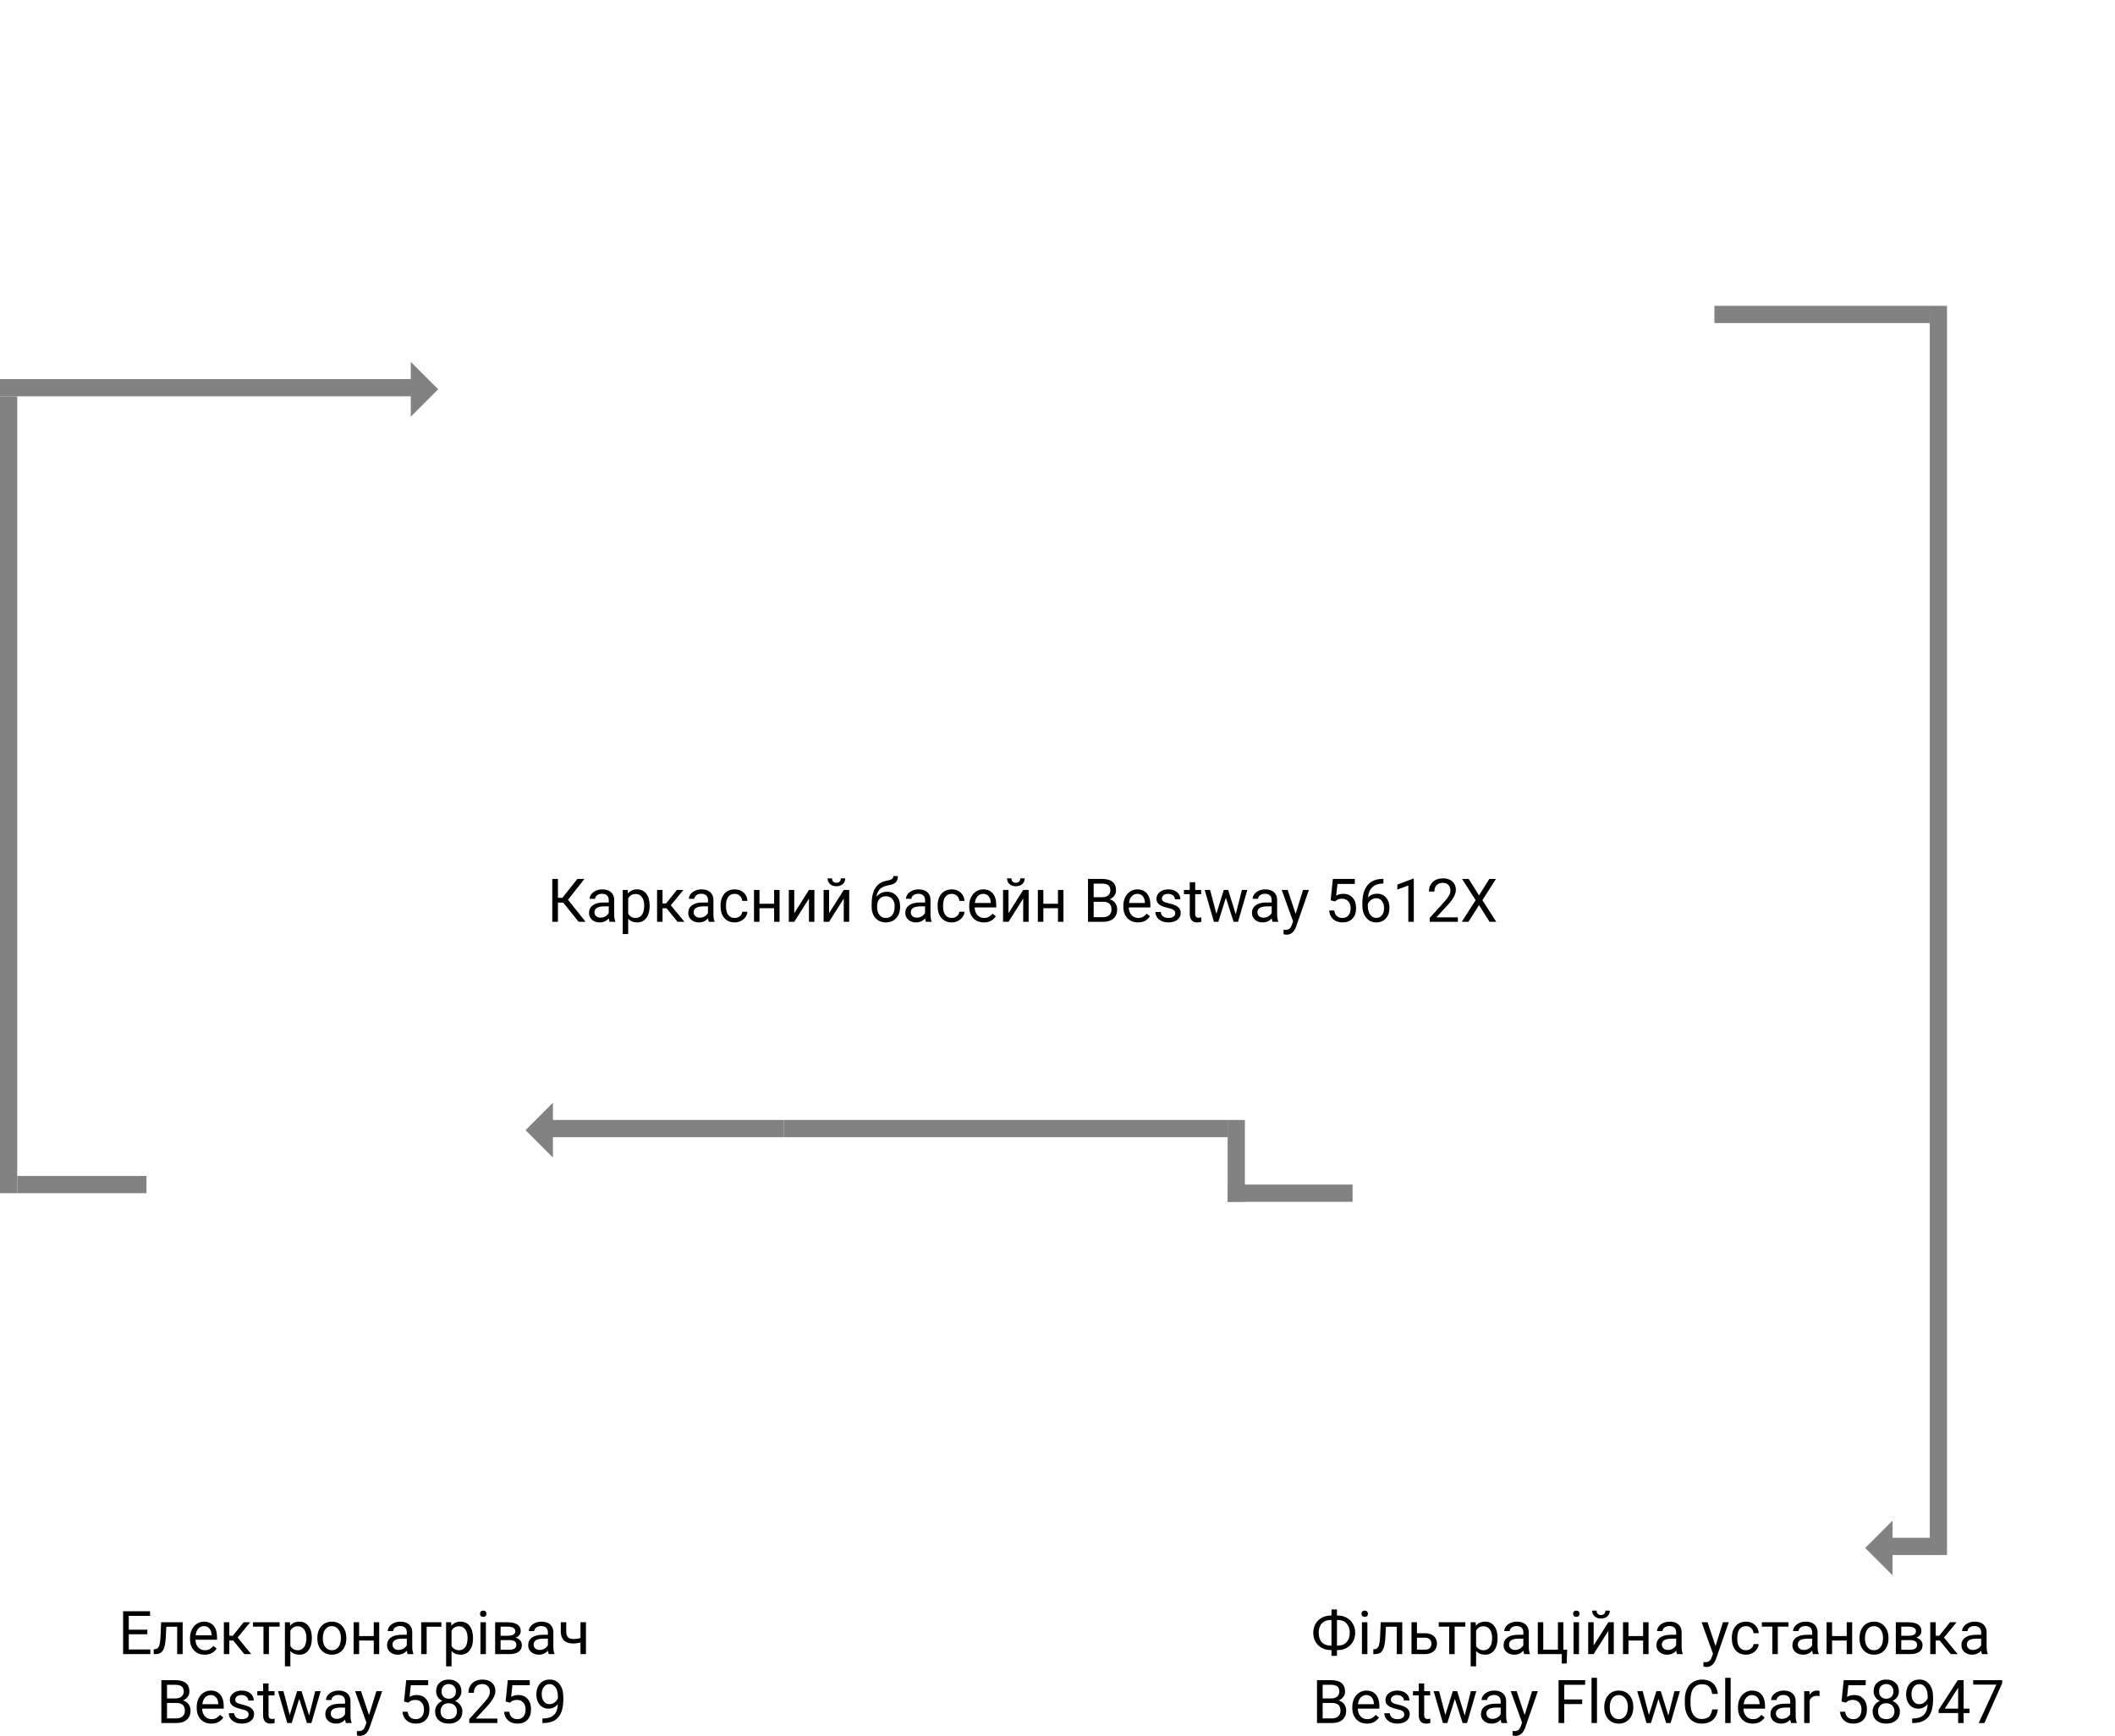 <svg width="491" height="403" viewBox="0 0 491 403" fill="none" xmlns="http://www.w3.org/2000/svg">
<path d="M448 71H398V75H448V71Z" fill="#828282"/>
<path d="M449.728 357H435.728V361H449.728V357Z" fill="#828282"/>
<path d="M314 275H285V279H314V275Z" fill="#828282"/>
<path d="M289 279V260H285V279H289Z" fill="#828282"/>
<path d="M4 277L4 92H7.62939e-06L7.62939e-06 277H4Z" fill="#828282"/>
<path d="M126 264H182V260H126V264Z" fill="#828282"/>
<path d="M4 277H34V273H4V277Z" fill="#828282"/>
<path d="M0 92L96 92V88L0 88V92Z" fill="#828282"/>
<path d="M285 260H182V264H285V260Z" fill="#828282"/>
<path d="M452 361V71H448V361H452Z" fill="#828282"/>
<path d="M433 359.364L439.364 353V359.364V365.728L433 359.364Z" fill="#828282"/>
<path d="M122 262.364L128.364 256V262.364V268.728L122 262.364Z" fill="#828282"/>
<path d="M101.728 90.364L95.364 84V90.364V96.728L101.728 90.364Z" fill="#828282"/>
<path d="M130.739 209.529H129.529V214H128.217V204.047H129.529V208.436H130.555L134.034 204.047H135.668L131.867 208.873L135.948 214H134.342L130.739 209.529ZM141.52 214C141.447 213.854 141.387 213.594 141.342 213.221C140.754 213.831 140.052 214.137 139.236 214.137C138.507 214.137 137.908 213.932 137.438 213.521C136.974 213.107 136.741 212.583 136.741 211.949C136.741 211.179 137.033 210.582 137.616 210.158C138.204 209.73 139.029 209.516 140.091 209.516H141.321V208.935C141.321 208.493 141.189 208.142 140.925 207.882C140.66 207.618 140.271 207.485 139.756 207.485C139.305 207.485 138.926 207.599 138.621 207.827C138.316 208.055 138.163 208.331 138.163 208.654H136.892C136.892 208.285 137.021 207.93 137.281 207.588C137.546 207.242 137.901 206.968 138.348 206.768C138.799 206.567 139.293 206.467 139.831 206.467C140.683 206.467 141.351 206.681 141.834 207.109C142.317 207.533 142.568 208.119 142.586 208.866V212.271C142.586 212.95 142.673 213.49 142.846 213.891V214H141.52ZM139.421 213.036C139.817 213.036 140.193 212.934 140.549 212.729C140.904 212.523 141.162 212.257 141.321 211.929V210.411H140.33C138.781 210.411 138.006 210.865 138.006 211.771C138.006 212.168 138.138 212.478 138.402 212.701C138.667 212.924 139.006 213.036 139.421 213.036ZM150.816 210.384C150.816 211.509 150.559 212.416 150.044 213.104C149.529 213.793 148.832 214.137 147.952 214.137C147.054 214.137 146.348 213.852 145.833 213.282V216.844H144.568V206.604H145.724L145.785 207.424C146.3 206.786 147.016 206.467 147.932 206.467C148.82 206.467 149.522 206.802 150.037 207.472C150.557 208.142 150.816 209.074 150.816 210.268V210.384ZM149.552 210.24C149.552 209.406 149.374 208.748 149.019 208.265C148.663 207.782 148.175 207.54 147.556 207.54C146.79 207.54 146.216 207.88 145.833 208.559V212.093C146.211 212.767 146.79 213.104 147.569 213.104C148.175 213.104 148.656 212.865 149.012 212.387C149.372 211.904 149.552 211.188 149.552 210.24ZM154.733 210.849H153.811V214H152.539V206.604H153.811V209.734H154.638L157.126 206.604H158.657L155.731 210.158L158.903 214H157.297L154.733 210.849ZM164.557 214C164.484 213.854 164.424 213.594 164.379 213.221C163.791 213.831 163.089 214.137 162.273 214.137C161.544 214.137 160.945 213.932 160.476 213.521C160.011 213.107 159.778 212.583 159.778 211.949C159.778 211.179 160.07 210.582 160.653 210.158C161.241 209.73 162.066 209.516 163.128 209.516H164.358V208.935C164.358 208.493 164.226 208.142 163.962 207.882C163.698 207.618 163.308 207.485 162.793 207.485C162.342 207.485 161.964 207.599 161.658 207.827C161.353 208.055 161.2 208.331 161.2 208.654H159.929C159.929 208.285 160.059 207.93 160.318 207.588C160.583 207.242 160.938 206.968 161.385 206.768C161.836 206.567 162.33 206.467 162.868 206.467C163.72 206.467 164.388 206.681 164.871 207.109C165.354 207.533 165.605 208.119 165.623 208.866V212.271C165.623 212.95 165.71 213.49 165.883 213.891V214H164.557ZM162.458 213.036C162.854 213.036 163.23 212.934 163.586 212.729C163.941 212.523 164.199 212.257 164.358 211.929V210.411H163.367C161.818 210.411 161.043 210.865 161.043 211.771C161.043 212.168 161.175 212.478 161.439 212.701C161.704 212.924 162.043 213.036 162.458 213.036ZM170.572 213.104C171.023 213.104 171.418 212.968 171.755 212.694C172.092 212.421 172.279 212.079 172.315 211.669H173.512C173.489 212.093 173.343 212.496 173.074 212.879C172.805 213.262 172.445 213.567 171.994 213.795C171.548 214.023 171.074 214.137 170.572 214.137C169.565 214.137 168.763 213.802 168.166 213.132C167.574 212.457 167.277 211.537 167.277 210.37V210.158C167.277 209.438 167.41 208.798 167.674 208.237C167.938 207.677 168.316 207.242 168.809 206.932C169.305 206.622 169.891 206.467 170.565 206.467C171.395 206.467 172.083 206.715 172.63 207.212C173.181 207.709 173.475 208.354 173.512 209.146H172.315C172.279 208.668 172.097 208.276 171.769 207.971C171.445 207.661 171.044 207.506 170.565 207.506C169.923 207.506 169.424 207.738 169.068 208.203C168.717 208.663 168.542 209.331 168.542 210.206V210.445C168.542 211.298 168.717 211.954 169.068 212.414C169.419 212.874 169.921 213.104 170.572 213.104ZM180.977 214H179.712V210.842H176.314V214H175.043V206.604H176.314V209.81H179.712V206.604H180.977V214ZM187.799 206.604H189.063V214H187.799V208.606L184.388 214H183.123V206.604H184.388V212.004L187.799 206.604ZM195.879 206.604H197.144V214H195.879V208.606L192.468 214H191.203V206.604H192.468V212.004L195.879 206.604ZM196.221 203.91C196.221 204.462 196.032 204.906 195.653 205.243C195.28 205.576 194.787 205.742 194.177 205.742C193.566 205.742 193.072 205.574 192.693 205.236C192.315 204.899 192.126 204.457 192.126 203.91H193.158C193.158 204.229 193.245 204.48 193.418 204.662C193.591 204.84 193.844 204.929 194.177 204.929C194.496 204.929 194.744 204.84 194.922 204.662C195.104 204.484 195.195 204.234 195.195 203.91H196.221ZM205.894 207.027C206.823 207.027 207.566 207.34 208.122 207.964C208.683 208.584 208.963 209.402 208.963 210.418V210.534C208.963 211.231 208.828 211.856 208.56 212.407C208.291 212.954 207.903 213.38 207.397 213.686C206.896 213.986 206.317 214.137 205.661 214.137C204.668 214.137 203.868 213.806 203.262 213.146C202.656 212.48 202.353 211.589 202.353 210.473V209.857C202.353 208.303 202.64 207.068 203.214 206.152C203.793 205.236 204.645 204.678 205.771 204.478C206.409 204.364 206.839 204.225 207.062 204.061C207.286 203.896 207.397 203.671 207.397 203.384H208.437C208.437 203.953 208.307 204.398 208.047 204.717C207.792 205.036 207.382 205.261 206.816 205.394L205.873 205.605C205.121 205.783 204.556 206.084 204.178 206.508C203.804 206.927 203.56 207.488 203.446 208.189C204.116 207.415 204.932 207.027 205.894 207.027ZM205.647 208.066C205.028 208.066 204.535 208.276 204.171 208.695C203.806 209.11 203.624 209.687 203.624 210.425V210.534C203.624 211.327 203.806 211.956 204.171 212.421C204.54 212.881 205.037 213.111 205.661 213.111C206.29 213.111 206.787 212.879 207.151 212.414C207.516 211.949 207.698 211.27 207.698 210.377C207.698 209.68 207.514 209.121 207.145 208.702C206.78 208.278 206.281 208.066 205.647 208.066ZM214.951 214C214.878 213.854 214.819 213.594 214.773 213.221C214.186 213.831 213.484 214.137 212.668 214.137C211.939 214.137 211.34 213.932 210.87 213.521C210.405 213.107 210.173 212.583 210.173 211.949C210.173 211.179 210.465 210.582 211.048 210.158C211.636 209.73 212.461 209.516 213.522 209.516H214.753V208.935C214.753 208.493 214.621 208.142 214.356 207.882C214.092 207.618 213.702 207.485 213.188 207.485C212.736 207.485 212.358 207.599 212.053 207.827C211.747 208.055 211.595 208.331 211.595 208.654H210.323C210.323 208.285 210.453 207.93 210.713 207.588C210.977 207.242 211.333 206.968 211.779 206.768C212.23 206.567 212.725 206.467 213.263 206.467C214.115 206.467 214.783 206.681 215.266 207.109C215.749 207.533 215.999 208.119 216.018 208.866V212.271C216.018 212.95 216.104 213.49 216.277 213.891V214H214.951ZM212.853 213.036C213.249 213.036 213.625 212.934 213.98 212.729C214.336 212.523 214.593 212.257 214.753 211.929V210.411H213.762C212.212 210.411 211.438 210.865 211.438 211.771C211.438 212.168 211.57 212.478 211.834 212.701C212.098 212.924 212.438 213.036 212.853 213.036ZM220.967 213.104C221.418 213.104 221.812 212.968 222.149 212.694C222.487 212.421 222.674 212.079 222.71 211.669H223.906C223.883 212.093 223.738 212.496 223.469 212.879C223.2 213.262 222.84 213.567 222.389 213.795C221.942 214.023 221.468 214.137 220.967 214.137C219.96 214.137 219.158 213.802 218.561 213.132C217.968 212.457 217.672 211.537 217.672 210.37V210.158C217.672 209.438 217.804 208.798 218.068 208.237C218.333 207.677 218.711 207.242 219.203 206.932C219.7 206.622 220.285 206.467 220.96 206.467C221.789 206.467 222.478 206.715 223.024 207.212C223.576 207.709 223.87 208.354 223.906 209.146H222.71C222.674 208.668 222.491 208.276 222.163 207.971C221.84 207.661 221.438 207.506 220.96 207.506C220.317 207.506 219.818 207.738 219.463 208.203C219.112 208.663 218.937 209.331 218.937 210.206V210.445C218.937 211.298 219.112 211.954 219.463 212.414C219.814 212.874 220.315 213.104 220.967 213.104ZM228.397 214.137C227.395 214.137 226.579 213.809 225.95 213.152C225.321 212.492 225.007 211.61 225.007 210.507V210.274C225.007 209.541 225.146 208.887 225.424 208.312C225.706 207.734 226.098 207.283 226.6 206.959C227.105 206.631 227.652 206.467 228.24 206.467C229.202 206.467 229.949 206.784 230.482 207.417C231.016 208.05 231.282 208.957 231.282 210.138V210.664H226.271C226.29 211.393 226.502 211.983 226.907 212.435C227.317 212.881 227.837 213.104 228.466 213.104C228.912 213.104 229.291 213.013 229.601 212.831C229.91 212.649 230.182 212.407 230.414 212.106L231.187 212.708C230.567 213.66 229.637 214.137 228.397 214.137ZM228.24 207.506C227.73 207.506 227.301 207.693 226.955 208.066C226.609 208.436 226.395 208.955 226.312 209.625H230.018V209.529C229.981 208.887 229.808 208.39 229.498 208.039C229.188 207.684 228.769 207.506 228.24 207.506ZM237.537 206.604H238.802V214H237.537V208.606L234.126 214H232.861V206.604H234.126V212.004L237.537 206.604ZM237.879 203.91C237.879 204.462 237.69 204.906 237.312 205.243C236.938 205.576 236.446 205.742 235.835 205.742C235.224 205.742 234.73 205.574 234.352 205.236C233.973 204.899 233.784 204.457 233.784 203.91H234.816C234.816 204.229 234.903 204.48 235.076 204.662C235.249 204.84 235.502 204.929 235.835 204.929C236.154 204.929 236.402 204.84 236.58 204.662C236.762 204.484 236.854 204.234 236.854 203.91H237.879ZM246.875 214H245.61V210.842H242.213V214H240.941V206.604H242.213V209.81H245.61V206.604H246.875V214ZM252.583 214V204.047H255.837C256.917 204.047 257.728 204.27 258.271 204.717C258.817 205.163 259.091 205.824 259.091 206.699C259.091 207.164 258.959 207.576 258.694 207.937C258.43 208.292 258.07 208.568 257.614 208.764C258.152 208.914 258.576 209.201 258.886 209.625C259.2 210.044 259.357 210.546 259.357 211.129C259.357 212.022 259.068 212.724 258.489 213.234C257.91 213.745 257.092 214 256.035 214H252.583ZM253.896 209.345V212.927H256.062C256.673 212.927 257.154 212.77 257.505 212.455C257.86 212.136 258.038 211.699 258.038 211.143C258.038 209.944 257.386 209.345 256.083 209.345H253.896ZM253.896 208.292H255.878C256.452 208.292 256.91 208.148 257.252 207.861C257.598 207.574 257.771 207.185 257.771 206.692C257.771 206.146 257.612 205.749 257.293 205.503C256.974 205.252 256.489 205.127 255.837 205.127H253.896V208.292ZM264.177 214.137C263.174 214.137 262.358 213.809 261.729 213.152C261.101 212.492 260.786 211.61 260.786 210.507V210.274C260.786 209.541 260.925 208.887 261.203 208.312C261.486 207.734 261.878 207.283 262.379 206.959C262.885 206.631 263.432 206.467 264.02 206.467C264.981 206.467 265.729 206.784 266.262 207.417C266.795 208.05 267.062 208.957 267.062 210.138V210.664H262.051C262.069 211.393 262.281 211.983 262.687 212.435C263.097 212.881 263.616 213.104 264.245 213.104C264.692 213.104 265.07 213.013 265.38 212.831C265.69 212.649 265.961 212.407 266.193 212.106L266.966 212.708C266.346 213.66 265.416 214.137 264.177 214.137ZM264.02 207.506C263.509 207.506 263.081 207.693 262.734 208.066C262.388 208.436 262.174 208.955 262.092 209.625H265.797V209.529C265.76 208.887 265.587 208.39 265.277 208.039C264.967 207.684 264.548 207.506 264.02 207.506ZM272.838 212.038C272.838 211.696 272.708 211.432 272.448 211.245C272.193 211.054 271.744 210.89 271.102 210.753C270.464 210.616 269.955 210.452 269.577 210.261C269.203 210.069 268.925 209.841 268.743 209.577C268.565 209.313 268.477 208.998 268.477 208.634C268.477 208.028 268.732 207.515 269.242 207.096C269.757 206.676 270.413 206.467 271.211 206.467C272.049 206.467 272.729 206.683 273.248 207.116C273.772 207.549 274.034 208.103 274.034 208.777H272.763C272.763 208.431 272.615 208.132 272.318 207.882C272.027 207.631 271.658 207.506 271.211 207.506C270.751 207.506 270.391 207.606 270.131 207.807C269.871 208.007 269.741 208.269 269.741 208.593C269.741 208.898 269.862 209.128 270.104 209.283C270.345 209.438 270.78 209.586 271.409 209.728C272.043 209.869 272.555 210.037 272.947 210.233C273.339 210.429 273.629 210.666 273.815 210.944C274.007 211.218 274.103 211.553 274.103 211.949C274.103 212.61 273.838 213.141 273.31 213.542C272.781 213.938 272.095 214.137 271.252 214.137C270.66 214.137 270.135 214.032 269.68 213.822C269.224 213.613 268.866 213.321 268.606 212.947C268.351 212.569 268.224 212.161 268.224 211.724H269.488C269.511 212.147 269.68 212.485 269.994 212.735C270.313 212.981 270.732 213.104 271.252 213.104C271.73 213.104 272.113 213.009 272.4 212.817C272.692 212.621 272.838 212.362 272.838 212.038ZM277.466 204.812V206.604H278.847V207.581H277.466V212.168C277.466 212.464 277.527 212.688 277.65 212.838C277.773 212.984 277.983 213.057 278.279 213.057C278.425 213.057 278.626 213.029 278.881 212.975V214C278.548 214.091 278.225 214.137 277.91 214.137C277.345 214.137 276.919 213.966 276.632 213.624C276.345 213.282 276.201 212.797 276.201 212.168V207.581H274.854V206.604H276.201V204.812H277.466ZM286.879 212.257L288.301 206.604H289.565L287.412 214H286.387L284.589 208.395L282.839 214H281.813L279.667 206.604H280.925L282.381 212.141L284.104 206.604H285.122L286.879 212.257ZM295.424 214C295.351 213.854 295.292 213.594 295.246 213.221C294.658 213.831 293.956 214.137 293.141 214.137C292.411 214.137 291.812 213.932 291.343 213.521C290.878 213.107 290.646 212.583 290.646 211.949C290.646 211.179 290.937 210.582 291.521 210.158C292.108 209.73 292.933 209.516 293.995 209.516H295.226V208.935C295.226 208.493 295.093 208.142 294.829 207.882C294.565 207.618 294.175 207.485 293.66 207.485C293.209 207.485 292.831 207.599 292.525 207.827C292.22 208.055 292.067 208.331 292.067 208.654H290.796C290.796 208.285 290.926 207.93 291.186 207.588C291.45 207.242 291.805 206.968 292.252 206.768C292.703 206.567 293.198 206.467 293.735 206.467C294.588 206.467 295.255 206.681 295.738 207.109C296.221 207.533 296.472 208.119 296.49 208.866V212.271C296.49 212.95 296.577 213.49 296.75 213.891V214H295.424ZM293.325 213.036C293.722 213.036 294.098 212.934 294.453 212.729C294.809 212.523 295.066 212.257 295.226 211.929V210.411H294.234C292.685 210.411 291.91 210.865 291.91 211.771C291.91 212.168 292.042 212.478 292.307 212.701C292.571 212.924 292.91 213.036 293.325 213.036ZM300.783 212.147L302.506 206.604H303.859L300.886 215.142C300.425 216.372 299.694 216.987 298.691 216.987L298.452 216.967L297.98 216.878V215.853L298.322 215.88C298.751 215.88 299.083 215.793 299.32 215.62C299.562 215.447 299.76 215.13 299.915 214.67L300.195 213.918L297.557 206.604H298.938L300.783 212.147ZM308.918 209.01L309.424 204.047H314.523V205.216H310.497L310.196 207.93C310.684 207.643 311.238 207.499 311.857 207.499C312.764 207.499 313.484 207.8 314.018 208.401C314.551 208.998 314.817 209.807 314.817 210.828C314.817 211.854 314.539 212.662 313.983 213.255C313.432 213.843 312.66 214.137 311.666 214.137C310.786 214.137 310.069 213.893 309.513 213.405C308.957 212.918 308.64 212.243 308.562 211.382H309.759C309.836 211.951 310.039 212.382 310.367 212.674C310.695 212.961 311.128 213.104 311.666 213.104C312.254 213.104 312.714 212.904 313.047 212.503C313.384 212.102 313.553 211.548 313.553 210.842C313.553 210.176 313.37 209.643 313.006 209.242C312.646 208.837 312.165 208.634 311.563 208.634C311.012 208.634 310.579 208.755 310.265 208.996L309.93 209.27L308.918 209.01ZM321.161 204.04V205.113H320.929C319.944 205.132 319.16 205.423 318.577 205.988C317.994 206.553 317.657 207.349 317.565 208.374C318.09 207.772 318.805 207.472 319.712 207.472C320.578 207.472 321.268 207.777 321.783 208.388C322.303 208.998 322.562 209.787 322.562 210.753C322.562 211.778 322.282 212.599 321.722 213.214C321.166 213.829 320.418 214.137 319.479 214.137C318.527 214.137 317.755 213.772 317.162 213.043C316.57 212.309 316.273 211.366 316.273 210.213V209.728C316.273 207.896 316.663 206.496 317.442 205.53C318.226 204.56 319.391 204.063 320.936 204.04H321.161ZM319.5 208.524C319.067 208.524 318.668 208.654 318.304 208.914C317.939 209.174 317.686 209.5 317.545 209.892V210.356C317.545 211.177 317.729 211.838 318.099 212.339C318.468 212.84 318.928 213.091 319.479 213.091C320.049 213.091 320.496 212.881 320.819 212.462C321.147 212.043 321.312 211.493 321.312 210.814C321.312 210.131 321.145 209.579 320.812 209.16C320.484 208.736 320.047 208.524 319.5 208.524ZM328.216 214H326.944V205.571L324.395 206.508V205.359L328.018 203.999H328.216V214ZM338.442 214H331.921V213.091L335.366 209.263C335.877 208.684 336.228 208.215 336.419 207.854C336.615 207.49 336.713 207.114 336.713 206.727C336.713 206.207 336.556 205.781 336.241 205.448C335.927 205.116 335.507 204.949 334.983 204.949C334.354 204.949 333.865 205.129 333.514 205.489C333.167 205.845 332.994 206.341 332.994 206.979H331.729C331.729 206.063 332.023 205.323 332.611 204.758C333.204 204.193 333.994 203.91 334.983 203.91C335.909 203.91 336.64 204.154 337.178 204.642C337.715 205.125 337.984 205.77 337.984 206.576C337.984 207.556 337.36 208.723 336.111 210.076L333.445 212.968H338.442V214ZM343.357 207.861L345.743 204.047H347.288L344.144 208.982L347.363 214H345.805L343.357 210.117L340.896 214H339.345L342.571 208.982L339.42 204.047H340.958L343.357 207.861Z" fill="black"/>
<path d="M310.379 375.045H310.591C311.343 375.049 312.029 375.225 312.648 375.571C313.268 375.918 313.749 376.396 314.091 377.007C314.437 377.613 314.61 378.292 314.61 379.044C314.61 379.8 314.437 380.486 314.091 381.102C313.744 381.717 313.266 382.198 312.655 382.544C312.045 382.886 311.366 383.061 310.618 383.07H310.379V384.41H309.107V383.07H308.916C308.155 383.07 307.462 382.897 306.838 382.551C306.218 382.204 305.735 381.726 305.389 381.115C305.047 380.505 304.876 379.819 304.876 379.058C304.876 378.297 305.047 377.611 305.389 377C305.735 376.389 306.218 375.911 306.838 375.564C307.462 375.218 308.155 375.045 308.916 375.045H309.107V373.637H310.379V375.045ZM308.916 376.077C308.059 376.077 307.38 376.341 306.879 376.87C306.382 377.394 306.134 378.123 306.134 379.058C306.134 379.996 306.382 380.728 306.879 381.252C307.376 381.771 308.059 382.031 308.93 382.031H309.107V376.077H308.916ZM310.379 376.077V382.031H310.57C311.441 382.031 312.12 381.765 312.607 381.231C313.1 380.694 313.346 379.965 313.346 379.044C313.346 378.132 313.1 377.41 312.607 376.877C312.12 376.344 311.432 376.077 310.543 376.077H310.379ZM317.44 384H316.176V376.604H317.44V384ZM316.073 374.642C316.073 374.437 316.135 374.263 316.258 374.122C316.385 373.981 316.572 373.91 316.818 373.91C317.064 373.91 317.251 373.981 317.379 374.122C317.507 374.263 317.57 374.437 317.57 374.642C317.57 374.847 317.507 375.018 317.379 375.154C317.251 375.291 317.064 375.359 316.818 375.359C316.572 375.359 316.385 375.291 316.258 375.154C316.135 375.018 316.073 374.847 316.073 374.642ZM325.534 376.604V384H324.263V377.649H321.747L321.597 380.418C321.515 381.689 321.3 382.599 320.954 383.146C320.612 383.692 320.068 383.977 319.32 384H318.814V382.886L319.177 382.858C319.587 382.813 319.881 382.576 320.059 382.147C320.236 381.719 320.35 380.926 320.4 379.769L320.537 376.604H325.534ZM328.945 379.153H330.866C331.705 379.162 332.368 379.381 332.855 379.81C333.343 380.238 333.587 380.819 333.587 381.553C333.587 382.291 333.336 382.883 332.835 383.33C332.334 383.777 331.659 384 330.812 384H327.681V376.604H328.945V379.153ZM328.945 380.186V382.968H330.825C331.299 382.968 331.666 382.847 331.926 382.605C332.186 382.359 332.315 382.024 332.315 381.601C332.315 381.19 332.188 380.855 331.933 380.596C331.682 380.331 331.329 380.195 330.873 380.186H328.945ZM340.184 377.629H337.702V384H336.438V377.629H334.004V376.604H340.184V377.629ZM347.662 380.384C347.662 381.509 347.405 382.416 346.89 383.104C346.375 383.793 345.677 384.137 344.798 384.137C343.9 384.137 343.194 383.852 342.679 383.282V386.844H341.414V376.604H342.569L342.631 377.424C343.146 376.786 343.861 376.467 344.777 376.467C345.666 376.467 346.368 376.802 346.883 377.472C347.402 378.142 347.662 379.074 347.662 380.268V380.384ZM346.397 380.24C346.397 379.406 346.22 378.748 345.864 378.265C345.509 377.782 345.021 377.54 344.401 377.54C343.636 377.54 343.062 377.88 342.679 378.559V382.093C343.057 382.767 343.636 383.104 344.415 383.104C345.021 383.104 345.502 382.865 345.857 382.387C346.217 381.904 346.397 381.188 346.397 380.24ZM353.842 384C353.769 383.854 353.71 383.594 353.664 383.221C353.076 383.831 352.374 384.137 351.559 384.137C350.829 384.137 350.23 383.932 349.761 383.521C349.296 383.107 349.063 382.583 349.063 381.949C349.063 381.179 349.355 380.582 349.938 380.158C350.526 379.73 351.351 379.516 352.413 379.516H353.644V378.935C353.644 378.493 353.511 378.142 353.247 377.882C352.983 377.618 352.593 377.485 352.078 377.485C351.627 377.485 351.249 377.599 350.943 377.827C350.638 378.055 350.485 378.331 350.485 378.654H349.214C349.214 378.285 349.344 377.93 349.604 377.588C349.868 377.242 350.223 376.968 350.67 376.768C351.121 376.567 351.616 376.467 352.153 376.467C353.006 376.467 353.673 376.681 354.156 377.109C354.639 377.533 354.89 378.119 354.908 378.866V382.271C354.908 382.95 354.995 383.49 355.168 383.891V384H353.842ZM351.743 383.036C352.14 383.036 352.516 382.934 352.871 382.729C353.227 382.523 353.484 382.257 353.644 381.929V380.411H352.652C351.103 380.411 350.328 380.865 350.328 381.771C350.328 382.168 350.46 382.478 350.725 382.701C350.989 382.924 351.328 383.036 351.743 383.036ZM357 376.604H358.271V382.968H361.676V376.604H362.94V382.968H363.822L363.699 386.194H362.564V384H357V376.604ZM366.563 384H365.299V376.604H366.563V384ZM365.196 374.642C365.196 374.437 365.258 374.263 365.381 374.122C365.508 373.981 365.695 373.91 365.941 373.91C366.188 373.91 366.374 373.981 366.502 374.122C366.63 374.263 366.693 374.437 366.693 374.642C366.693 374.847 366.63 375.018 366.502 375.154C366.374 375.291 366.188 375.359 365.941 375.359C365.695 375.359 365.508 375.291 365.381 375.154C365.258 375.018 365.196 374.847 365.196 374.642ZM373.379 376.604H374.644V384H373.379V378.606L369.968 384H368.703V376.604H369.968V382.004L373.379 376.604ZM373.721 373.91C373.721 374.462 373.532 374.906 373.153 375.243C372.78 375.576 372.287 375.742 371.677 375.742C371.066 375.742 370.572 375.574 370.193 375.236C369.815 374.899 369.626 374.457 369.626 373.91H370.658C370.658 374.229 370.745 374.48 370.918 374.662C371.091 374.84 371.344 374.929 371.677 374.929C371.996 374.929 372.244 374.84 372.422 374.662C372.604 374.484 372.695 374.234 372.695 373.91H373.721ZM382.717 384H381.452V380.842H378.055V384H376.783V376.604H378.055V379.81H381.452V376.604H382.717V384ZM389.32 384C389.247 383.854 389.188 383.594 389.143 383.221C388.555 383.831 387.853 384.137 387.037 384.137C386.308 384.137 385.709 383.932 385.239 383.521C384.774 383.107 384.542 382.583 384.542 381.949C384.542 381.179 384.834 380.582 385.417 380.158C386.005 379.73 386.83 379.516 387.892 379.516H389.122V378.935C389.122 378.493 388.99 378.142 388.726 377.882C388.461 377.618 388.072 377.485 387.557 377.485C387.105 377.485 386.727 377.599 386.422 377.827C386.117 378.055 385.964 378.331 385.964 378.654H384.692C384.692 378.285 384.822 377.93 385.082 377.588C385.346 377.242 385.702 376.968 386.148 376.768C386.6 376.567 387.094 376.467 387.632 376.467C388.484 376.467 389.152 376.681 389.635 377.109C390.118 377.533 390.368 378.119 390.387 378.866V382.271C390.387 382.95 390.473 383.49 390.646 383.891V384H389.32ZM387.222 383.036C387.618 383.036 387.994 382.934 388.35 382.729C388.705 382.523 388.963 382.257 389.122 381.929V380.411H388.131C386.581 380.411 385.807 380.865 385.807 381.771C385.807 382.168 385.939 382.478 386.203 382.701C386.467 382.924 386.807 383.036 387.222 383.036ZM398.262 382.147L399.984 376.604H401.338L398.364 385.142C397.904 386.372 397.173 386.987 396.17 386.987L395.931 386.967L395.459 386.878V385.853L395.801 385.88C396.229 385.88 396.562 385.793 396.799 385.62C397.04 385.447 397.239 385.13 397.394 384.67L397.674 383.918L395.035 376.604H396.416L398.262 382.147ZM405.344 383.104C405.795 383.104 406.189 382.968 406.526 382.694C406.864 382.421 407.05 382.079 407.087 381.669H408.283C408.26 382.093 408.115 382.496 407.846 382.879C407.577 383.262 407.217 383.567 406.766 383.795C406.319 384.023 405.845 384.137 405.344 384.137C404.337 384.137 403.535 383.802 402.938 383.132C402.345 382.457 402.049 381.537 402.049 380.37V380.158C402.049 379.438 402.181 378.798 402.445 378.237C402.71 377.677 403.088 377.242 403.58 376.932C404.077 376.622 404.662 376.467 405.337 376.467C406.166 376.467 406.854 376.715 407.401 377.212C407.953 377.709 408.247 378.354 408.283 379.146H407.087C407.05 378.668 406.868 378.276 406.54 377.971C406.216 377.661 405.815 377.506 405.337 377.506C404.694 377.506 404.195 377.738 403.84 378.203C403.489 378.663 403.313 379.331 403.313 380.206V380.445C403.313 381.298 403.489 381.954 403.84 382.414C404.191 382.874 404.692 383.104 405.344 383.104ZM415.201 377.629H412.72V384H411.455V377.629H409.021V376.604H415.201V377.629ZM420.889 384C420.816 383.854 420.757 383.594 420.711 383.221C420.123 383.831 419.421 384.137 418.605 384.137C417.876 384.137 417.277 383.932 416.808 383.521C416.343 383.107 416.11 382.583 416.11 381.949C416.11 381.179 416.402 380.582 416.985 380.158C417.573 379.73 418.398 379.516 419.46 379.516H420.69V378.935C420.69 378.493 420.558 378.142 420.294 377.882C420.03 377.618 419.64 377.485 419.125 377.485C418.674 377.485 418.296 377.599 417.99 377.827C417.685 378.055 417.532 378.331 417.532 378.654H416.261C416.261 378.285 416.391 377.93 416.65 377.588C416.915 377.242 417.27 376.968 417.717 376.768C418.168 376.567 418.662 376.467 419.2 376.467C420.052 376.467 420.72 376.681 421.203 377.109C421.686 377.533 421.937 378.119 421.955 378.866V382.271C421.955 382.95 422.042 383.49 422.215 383.891V384H420.889ZM418.79 383.036C419.187 383.036 419.562 382.934 419.918 382.729C420.273 382.523 420.531 382.257 420.69 381.929V380.411H419.699C418.15 380.411 417.375 380.865 417.375 381.771C417.375 382.168 417.507 382.478 417.771 382.701C418.036 382.924 418.375 383.036 418.79 383.036ZM429.98 384H428.716V380.842H425.318V384H424.047V376.604H425.318V379.81H428.716V376.604H429.98V384ZM431.683 380.233C431.683 379.509 431.824 378.857 432.106 378.278C432.394 377.7 432.79 377.253 433.296 376.938C433.806 376.624 434.387 376.467 435.039 376.467C436.046 376.467 436.86 376.815 437.479 377.513C438.104 378.21 438.416 379.137 438.416 380.295V380.384C438.416 381.104 438.277 381.751 437.999 382.325C437.726 382.895 437.331 383.339 436.816 383.658C436.306 383.977 435.718 384.137 435.053 384.137C434.05 384.137 433.237 383.788 432.612 383.091C431.993 382.394 431.683 381.471 431.683 380.322V380.233ZM432.954 380.384C432.954 381.204 433.143 381.863 433.521 382.359C433.904 382.856 434.415 383.104 435.053 383.104C435.695 383.104 436.206 382.854 436.584 382.353C436.962 381.847 437.151 381.14 437.151 380.233C437.151 379.422 436.958 378.766 436.57 378.265C436.188 377.759 435.677 377.506 435.039 377.506C434.415 377.506 433.911 377.754 433.528 378.251C433.146 378.748 432.954 379.459 432.954 380.384ZM440.118 384V376.604H443.003C443.987 376.604 444.742 376.777 445.266 377.123C445.794 377.465 446.059 377.968 446.059 378.634C446.059 378.976 445.956 379.285 445.751 379.563C445.546 379.837 445.243 380.047 444.842 380.192C445.288 380.297 445.646 380.502 445.915 380.808C446.188 381.113 446.325 381.478 446.325 381.901C446.325 382.58 446.075 383.1 445.573 383.46C445.076 383.82 444.372 384 443.461 384H440.118ZM441.383 380.753V382.981H443.475C444.003 382.981 444.397 382.883 444.657 382.688C444.922 382.492 445.054 382.216 445.054 381.86C445.054 381.122 444.511 380.753 443.427 380.753H441.383ZM441.383 379.741H443.017C444.201 379.741 444.794 379.395 444.794 378.702C444.794 378.009 444.233 377.652 443.112 377.629H441.383V379.741ZM450.304 380.849H449.381V384H448.109V376.604H449.381V379.734H450.208L452.696 376.604H454.228L451.302 380.158L454.474 384H452.867L450.304 380.849ZM460.127 384C460.054 383.854 459.995 383.594 459.949 383.221C459.361 383.831 458.66 384.137 457.844 384.137C457.115 384.137 456.515 383.932 456.046 383.521C455.581 383.107 455.349 382.583 455.349 381.949C455.349 381.179 455.64 380.582 456.224 380.158C456.812 379.73 457.636 379.516 458.698 379.516H459.929V378.935C459.929 378.493 459.797 378.142 459.532 377.882C459.268 377.618 458.878 377.485 458.363 377.485C457.912 377.485 457.534 377.599 457.229 377.827C456.923 378.055 456.771 378.331 456.771 378.654H455.499C455.499 378.285 455.629 377.93 455.889 377.588C456.153 377.242 456.508 376.968 456.955 376.768C457.406 376.567 457.901 376.467 458.438 376.467C459.291 376.467 459.958 376.681 460.441 377.109C460.924 377.533 461.175 378.119 461.193 378.866V382.271C461.193 382.95 461.28 383.49 461.453 383.891V384H460.127ZM458.028 383.036C458.425 383.036 458.801 382.934 459.156 382.729C459.512 382.523 459.769 382.257 459.929 381.929V380.411H458.938C457.388 380.411 456.613 380.865 456.613 381.771C456.613 382.168 456.745 382.478 457.01 382.701C457.274 382.924 457.614 383.036 458.028 383.036ZM305.744 400V390.047H308.998C310.078 390.047 310.889 390.27 311.432 390.717C311.979 391.163 312.252 391.824 312.252 392.699C312.252 393.164 312.12 393.576 311.855 393.937C311.591 394.292 311.231 394.568 310.775 394.764C311.313 394.914 311.737 395.201 312.047 395.625C312.361 396.044 312.519 396.546 312.519 397.129C312.519 398.022 312.229 398.724 311.65 399.234C311.072 399.745 310.254 400 309.196 400H305.744ZM307.057 395.345V398.927H309.224C309.834 398.927 310.315 398.77 310.666 398.455C311.021 398.136 311.199 397.699 311.199 397.143C311.199 395.944 310.548 395.345 309.244 395.345H307.057ZM307.057 394.292H309.039C309.613 394.292 310.071 394.148 310.413 393.861C310.759 393.574 310.933 393.185 310.933 392.692C310.933 392.146 310.773 391.749 310.454 391.503C310.135 391.252 309.65 391.127 308.998 391.127H307.057V394.292ZM317.338 400.137C316.335 400.137 315.52 399.809 314.891 399.152C314.262 398.492 313.947 397.61 313.947 396.507V396.274C313.947 395.541 314.086 394.887 314.364 394.312C314.647 393.734 315.039 393.283 315.54 392.959C316.046 392.631 316.593 392.467 317.181 392.467C318.142 392.467 318.89 392.784 319.423 393.417C319.956 394.05 320.223 394.957 320.223 396.138V396.664H315.212C315.23 397.393 315.442 397.983 315.848 398.435C316.258 398.881 316.777 399.104 317.406 399.104C317.853 399.104 318.231 399.013 318.541 398.831C318.851 398.649 319.122 398.407 319.354 398.106L320.127 398.708C319.507 399.66 318.577 400.137 317.338 400.137ZM317.181 393.506C316.67 393.506 316.242 393.693 315.896 394.066C315.549 394.436 315.335 394.955 315.253 395.625H318.958V395.529C318.922 394.887 318.748 394.39 318.438 394.039C318.129 393.684 317.709 393.506 317.181 393.506ZM325.999 398.038C325.999 397.696 325.869 397.432 325.609 397.245C325.354 397.054 324.905 396.89 324.263 396.753C323.625 396.616 323.117 396.452 322.738 396.261C322.365 396.069 322.087 395.841 321.904 395.577C321.727 395.313 321.638 394.998 321.638 394.634C321.638 394.028 321.893 393.515 322.403 393.096C322.918 392.676 323.575 392.467 324.372 392.467C325.211 392.467 325.89 392.683 326.409 393.116C326.933 393.549 327.195 394.103 327.195 394.777H325.924C325.924 394.431 325.776 394.132 325.479 393.882C325.188 393.631 324.819 393.506 324.372 393.506C323.912 393.506 323.552 393.606 323.292 393.807C323.032 394.007 322.902 394.269 322.902 394.593C322.902 394.898 323.023 395.128 323.265 395.283C323.506 395.438 323.941 395.586 324.57 395.728C325.204 395.869 325.716 396.037 326.108 396.233C326.5 396.429 326.79 396.666 326.977 396.944C327.168 397.218 327.264 397.553 327.264 397.949C327.264 398.61 326.999 399.141 326.471 399.542C325.942 399.938 325.256 400.137 324.413 400.137C323.821 400.137 323.297 400.032 322.841 399.822C322.385 399.613 322.027 399.321 321.768 398.947C321.512 398.569 321.385 398.161 321.385 397.724H322.649C322.672 398.147 322.841 398.485 323.155 398.735C323.474 398.981 323.894 399.104 324.413 399.104C324.892 399.104 325.274 399.009 325.562 398.817C325.853 398.621 325.999 398.362 325.999 398.038ZM330.627 390.812V392.604H332.008V393.581H330.627V398.168C330.627 398.464 330.688 398.688 330.812 398.838C330.935 398.984 331.144 399.057 331.44 399.057C331.586 399.057 331.787 399.029 332.042 398.975V400C331.709 400.091 331.386 400.137 331.071 400.137C330.506 400.137 330.08 399.966 329.793 399.624C329.506 399.282 329.362 398.797 329.362 398.168V393.581H328.016V392.604H329.362V390.812H330.627ZM340.04 398.257L341.462 392.604H342.727L340.573 400H339.548L337.75 394.395L336 400H334.975L332.828 392.604H334.086L335.542 398.141L337.265 392.604H338.283L340.04 398.257ZM348.585 400C348.512 399.854 348.453 399.594 348.407 399.221C347.819 399.831 347.118 400.137 346.302 400.137C345.573 400.137 344.973 399.932 344.504 399.521C344.039 399.107 343.807 398.583 343.807 397.949C343.807 397.179 344.098 396.582 344.682 396.158C345.27 395.73 346.094 395.516 347.156 395.516H348.387V394.935C348.387 394.493 348.255 394.142 347.99 393.882C347.726 393.618 347.336 393.485 346.821 393.485C346.37 393.485 345.992 393.599 345.687 393.827C345.381 394.055 345.229 394.331 345.229 394.654H343.957C343.957 394.285 344.087 393.93 344.347 393.588C344.611 393.242 344.966 392.968 345.413 392.768C345.864 392.567 346.359 392.467 346.896 392.467C347.749 392.467 348.416 392.681 348.899 393.109C349.382 393.533 349.633 394.119 349.651 394.866V398.271C349.651 398.95 349.738 399.49 349.911 399.891V400H348.585ZM346.486 399.036C346.883 399.036 347.259 398.934 347.614 398.729C347.97 398.523 348.227 398.257 348.387 397.929V396.411H347.396C345.846 396.411 345.071 396.865 345.071 397.771C345.071 398.168 345.203 398.478 345.468 398.701C345.732 398.924 346.072 399.036 346.486 399.036ZM353.944 398.147L355.667 392.604H357.021L354.047 401.142C353.587 402.372 352.855 402.987 351.853 402.987L351.613 402.967L351.142 402.878V401.853L351.483 401.88C351.912 401.88 352.244 401.793 352.481 401.62C352.723 401.447 352.921 401.13 353.076 400.67L353.356 399.918L350.718 392.604H352.099L353.944 398.147ZM367.315 395.604H363.139V400H361.826V390.047H367.992V391.127H363.139V394.531H367.315V395.604ZM370.74 400H369.476V389.5H370.74V400ZM372.436 396.233C372.436 395.509 372.577 394.857 372.859 394.278C373.146 393.7 373.543 393.253 374.049 392.938C374.559 392.624 375.14 392.467 375.792 392.467C376.799 392.467 377.613 392.815 378.232 393.513C378.857 394.21 379.169 395.137 379.169 396.295V396.384C379.169 397.104 379.03 397.751 378.752 398.325C378.479 398.895 378.084 399.339 377.569 399.658C377.059 399.977 376.471 400.137 375.806 400.137C374.803 400.137 373.99 399.788 373.365 399.091C372.745 398.394 372.436 397.471 372.436 396.322V396.233ZM373.707 396.384C373.707 397.204 373.896 397.863 374.274 398.359C374.657 398.856 375.168 399.104 375.806 399.104C376.448 399.104 376.959 398.854 377.337 398.353C377.715 397.847 377.904 397.14 377.904 396.233C377.904 395.422 377.711 394.766 377.323 394.265C376.94 393.759 376.43 393.506 375.792 393.506C375.168 393.506 374.664 393.754 374.281 394.251C373.898 394.748 373.707 395.459 373.707 396.384ZM387.304 398.257L388.726 392.604H389.99L387.837 400H386.812L385.014 394.395L383.264 400H382.238L380.092 392.604H381.35L382.806 398.141L384.528 392.604H385.547L387.304 398.257ZM398.802 396.842C398.679 397.895 398.289 398.708 397.633 399.282C396.981 399.852 396.113 400.137 395.028 400.137C393.853 400.137 392.909 399.715 392.198 398.872C391.492 398.029 391.139 396.901 391.139 395.488V394.531C391.139 393.606 391.303 392.793 391.631 392.091C391.964 391.389 392.433 390.851 393.039 390.478C393.645 390.099 394.347 389.91 395.145 389.91C396.202 389.91 397.049 390.206 397.688 390.799C398.326 391.387 398.697 392.202 398.802 393.246H397.482C397.368 392.453 397.12 391.879 396.737 391.523C396.359 391.168 395.828 390.99 395.145 390.99C394.306 390.99 393.647 391.3 393.169 391.92C392.695 392.54 392.458 393.422 392.458 394.565V395.529C392.458 396.609 392.684 397.468 393.135 398.106C393.586 398.744 394.217 399.063 395.028 399.063C395.757 399.063 396.316 398.899 396.703 398.571C397.095 398.239 397.355 397.662 397.482 396.842H398.802ZM401.775 400H400.511V389.5H401.775V400ZM406.875 400.137C405.872 400.137 405.057 399.809 404.428 399.152C403.799 398.492 403.484 397.61 403.484 396.507V396.274C403.484 395.541 403.623 394.887 403.901 394.312C404.184 393.734 404.576 393.283 405.077 392.959C405.583 392.631 406.13 392.467 406.718 392.467C407.679 392.467 408.427 392.784 408.96 393.417C409.493 394.05 409.76 394.957 409.76 396.138V396.664H404.749C404.767 397.393 404.979 397.983 405.385 398.435C405.795 398.881 406.314 399.104 406.943 399.104C407.39 399.104 407.768 399.013 408.078 398.831C408.388 398.649 408.659 398.407 408.892 398.106L409.664 398.708C409.044 399.66 408.115 400.137 406.875 400.137ZM406.718 393.506C406.207 393.506 405.779 393.693 405.433 394.066C405.086 394.436 404.872 394.955 404.79 395.625H408.495V395.529C408.459 394.887 408.285 394.39 407.976 394.039C407.666 393.684 407.246 393.506 406.718 393.506ZM415.796 400C415.723 399.854 415.664 399.594 415.618 399.221C415.03 399.831 414.328 400.137 413.513 400.137C412.784 400.137 412.184 399.932 411.715 399.521C411.25 399.107 411.018 398.583 411.018 397.949C411.018 397.179 411.309 396.582 411.893 396.158C412.48 395.73 413.305 395.516 414.367 395.516H415.598V394.935C415.598 394.493 415.465 394.142 415.201 393.882C414.937 393.618 414.547 393.485 414.032 393.485C413.581 393.485 413.203 393.599 412.897 393.827C412.592 394.055 412.439 394.331 412.439 394.654H411.168C411.168 394.285 411.298 393.93 411.558 393.588C411.822 393.242 412.177 392.968 412.624 392.768C413.075 392.567 413.57 392.467 414.107 392.467C414.96 392.467 415.627 392.681 416.11 393.109C416.593 393.533 416.844 394.119 416.862 394.866V398.271C416.862 398.95 416.949 399.49 417.122 399.891V400H415.796ZM413.697 399.036C414.094 399.036 414.47 398.934 414.825 398.729C415.181 398.523 415.438 398.257 415.598 397.929V396.411H414.606C413.057 396.411 412.282 396.865 412.282 397.771C412.282 398.168 412.414 398.478 412.679 398.701C412.943 398.924 413.283 399.036 413.697 399.036ZM422.42 393.738C422.229 393.706 422.021 393.69 421.798 393.69C420.968 393.69 420.406 394.044 420.109 394.75V400H418.845V392.604H420.075L420.096 393.458C420.51 392.797 421.098 392.467 421.859 392.467C422.105 392.467 422.292 392.499 422.42 392.562V393.738ZM427.513 395.01L428.019 390.047H433.118V391.216H429.092L428.791 393.93C429.279 393.643 429.832 393.499 430.452 393.499C431.359 393.499 432.079 393.8 432.612 394.401C433.146 394.998 433.412 395.807 433.412 396.828C433.412 397.854 433.134 398.662 432.578 399.255C432.027 399.843 431.254 400.137 430.261 400.137C429.381 400.137 428.663 399.893 428.107 399.405C427.551 398.918 427.235 398.243 427.157 397.382H428.354C428.431 397.951 428.634 398.382 428.962 398.674C429.29 398.961 429.723 399.104 430.261 399.104C430.849 399.104 431.309 398.904 431.642 398.503C431.979 398.102 432.147 397.548 432.147 396.842C432.147 396.176 431.965 395.643 431.601 395.242C431.241 394.837 430.76 394.634 430.158 394.634C429.607 394.634 429.174 394.755 428.859 394.996L428.524 395.27L427.513 395.01ZM440.829 392.645C440.829 393.141 440.697 393.583 440.433 393.971C440.173 394.358 439.82 394.661 439.373 394.88C439.893 395.103 440.303 395.429 440.604 395.857C440.909 396.286 441.062 396.771 441.062 397.313C441.062 398.175 440.77 398.861 440.187 399.371C439.608 399.882 438.844 400.137 437.896 400.137C436.939 400.137 436.172 399.882 435.593 399.371C435.019 398.856 434.731 398.17 434.731 397.313C434.731 396.776 434.877 396.29 435.169 395.857C435.465 395.424 435.873 395.096 436.393 394.873C435.951 394.654 435.602 394.351 435.347 393.964C435.091 393.576 434.964 393.137 434.964 392.645C434.964 391.806 435.233 391.141 435.771 390.648C436.308 390.156 437.017 389.91 437.896 389.91C438.771 389.91 439.478 390.156 440.016 390.648C440.558 391.141 440.829 391.806 440.829 392.645ZM439.797 397.286C439.797 396.73 439.619 396.277 439.264 395.926C438.913 395.575 438.452 395.399 437.883 395.399C437.313 395.399 436.855 395.573 436.509 395.919C436.167 396.265 435.996 396.721 435.996 397.286C435.996 397.851 436.162 398.296 436.495 398.619C436.832 398.943 437.299 399.104 437.896 399.104C438.489 399.104 438.954 398.943 439.291 398.619C439.628 398.291 439.797 397.847 439.797 397.286ZM437.896 390.949C437.4 390.949 436.996 391.104 436.687 391.414C436.381 391.719 436.229 392.136 436.229 392.665C436.229 393.171 436.379 393.581 436.68 393.896C436.985 394.205 437.391 394.36 437.896 394.36C438.402 394.36 438.806 394.205 439.106 393.896C439.412 393.581 439.564 393.171 439.564 392.665C439.564 392.159 439.407 391.747 439.093 391.428C438.778 391.109 438.38 390.949 437.896 390.949ZM447.501 395.625C447.237 395.939 446.92 396.192 446.551 396.384C446.186 396.575 445.785 396.671 445.348 396.671C444.773 396.671 444.272 396.53 443.844 396.247C443.42 395.965 443.092 395.568 442.859 395.058C442.627 394.543 442.511 393.975 442.511 393.355C442.511 392.69 442.636 392.091 442.887 391.558C443.142 391.024 443.502 390.617 443.967 390.334C444.432 390.051 444.974 389.91 445.594 389.91C446.578 389.91 447.353 390.279 447.918 391.018C448.488 391.751 448.772 392.754 448.772 394.025V394.395C448.772 396.331 448.39 397.746 447.624 398.64C446.858 399.528 445.703 399.984 444.158 400.007H443.912V398.94H444.179C445.222 398.922 446.024 398.651 446.585 398.127C447.146 397.598 447.451 396.764 447.501 395.625ZM445.553 395.625C445.977 395.625 446.366 395.495 446.722 395.235C447.082 394.976 447.344 394.654 447.508 394.271V393.766C447.508 392.936 447.328 392.262 446.968 391.742C446.608 391.223 446.152 390.963 445.601 390.963C445.045 390.963 444.598 391.177 444.261 391.605C443.924 392.029 443.755 392.59 443.755 393.287C443.755 393.966 443.917 394.527 444.24 394.969C444.568 395.406 445.006 395.625 445.553 395.625ZM455.854 396.657H457.235V397.689H455.854V400H454.583V397.689H450.051V396.944L454.508 390.047H455.854V396.657ZM451.486 396.657H454.583V391.776L454.433 392.05L451.486 396.657ZM464.803 390.758L460.681 400H459.354L463.463 391.086H458.076V390.047H464.803V390.758Z" fill="black"/>
<path d="M34.207 379.399H29.894V382.927H34.904V384H28.581V374.047H34.836V375.127H29.894V378.326H34.207V379.399ZM42.403 376.604V384H41.132V377.649H38.616L38.466 380.418C38.384 381.689 38.17 382.599 37.823 383.146C37.481 383.692 36.937 383.977 36.19 384H35.684V382.886L36.046 382.858C36.456 382.813 36.75 382.576 36.928 382.147C37.105 381.719 37.219 380.926 37.27 379.769L37.406 376.604H42.403ZM47.503 384.137C46.5 384.137 45.685 383.809 45.056 383.152C44.427 382.492 44.112 381.61 44.112 380.507V380.274C44.112 379.541 44.251 378.887 44.529 378.312C44.812 377.734 45.204 377.283 45.705 376.959C46.211 376.631 46.758 376.467 47.346 376.467C48.307 376.467 49.055 376.784 49.588 377.417C50.121 378.05 50.388 378.957 50.388 380.138V380.664H45.377C45.395 381.393 45.607 381.983 46.013 382.435C46.423 382.881 46.942 383.104 47.571 383.104C48.018 383.104 48.396 383.013 48.706 382.831C49.016 382.649 49.287 382.407 49.52 382.106L50.292 382.708C49.672 383.66 48.742 384.137 47.503 384.137ZM47.346 377.506C46.835 377.506 46.407 377.693 46.06 378.066C45.714 378.436 45.5 378.955 45.418 379.625H49.123V379.529C49.087 378.887 48.913 378.39 48.603 378.039C48.294 377.684 47.874 377.506 47.346 377.506ZM54.161 380.849H53.238V384H51.967V376.604H53.238V379.734H54.065L56.554 376.604H58.085L55.159 380.158L58.331 384H56.725L54.161 380.849ZM64.914 377.629H62.433V384H61.168V377.629H58.734V376.604H64.914V377.629ZM72.393 380.384C72.393 381.509 72.135 382.416 71.62 383.104C71.105 383.793 70.408 384.137 69.528 384.137C68.63 384.137 67.924 383.852 67.409 383.282V386.844H66.144V376.604H67.3L67.361 377.424C67.876 376.786 68.592 376.467 69.508 376.467C70.397 376.467 71.098 376.802 71.613 377.472C72.133 378.142 72.393 379.074 72.393 380.268V380.384ZM71.128 380.24C71.128 379.406 70.95 378.748 70.595 378.265C70.239 377.782 69.752 377.54 69.132 377.54C68.366 377.54 67.792 377.88 67.409 378.559V382.093C67.787 382.767 68.366 383.104 69.145 383.104C69.752 383.104 70.232 382.865 70.588 382.387C70.948 381.904 71.128 381.188 71.128 380.24ZM73.671 380.233C73.671 379.509 73.812 378.857 74.095 378.278C74.382 377.7 74.778 377.253 75.284 376.938C75.795 376.624 76.376 376.467 77.027 376.467C78.034 376.467 78.848 376.815 79.468 377.513C80.092 378.21 80.404 379.137 80.404 380.295V380.384C80.404 381.104 80.265 381.751 79.987 382.325C79.714 382.895 79.32 383.339 78.805 383.658C78.294 383.977 77.706 384.137 77.041 384.137C76.038 384.137 75.225 383.788 74.601 383.091C73.981 382.394 73.671 381.471 73.671 380.322V380.233ZM74.942 380.384C74.942 381.204 75.132 381.863 75.51 382.359C75.893 382.856 76.403 383.104 77.041 383.104C77.684 383.104 78.194 382.854 78.572 382.353C78.951 381.847 79.14 381.14 79.14 380.233C79.14 379.422 78.946 378.766 78.559 378.265C78.176 377.759 77.665 377.506 77.027 377.506C76.403 377.506 75.899 377.754 75.517 378.251C75.134 378.748 74.942 379.459 74.942 380.384ZM88.033 384H86.769V380.842H83.371V384H82.1V376.604H83.371V379.81H86.769V376.604H88.033V384ZM94.637 384C94.564 383.854 94.505 383.594 94.459 383.221C93.871 383.831 93.169 384.137 92.353 384.137C91.624 384.137 91.025 383.932 90.556 383.521C90.091 383.107 89.858 382.583 89.858 381.949C89.858 381.179 90.15 380.582 90.733 380.158C91.321 379.73 92.146 379.516 93.208 379.516H94.439V378.935C94.439 378.493 94.306 378.142 94.042 377.882C93.778 377.618 93.388 377.485 92.873 377.485C92.422 377.485 92.044 377.599 91.738 377.827C91.433 378.055 91.28 378.331 91.28 378.654H90.009C90.009 378.285 90.139 377.93 90.398 377.588C90.663 377.242 91.018 376.968 91.465 376.768C91.916 376.567 92.41 376.467 92.948 376.467C93.8 376.467 94.468 376.681 94.951 377.109C95.434 377.533 95.685 378.119 95.703 378.866V382.271C95.703 382.95 95.79 383.49 95.963 383.891V384H94.637ZM92.538 383.036C92.935 383.036 93.311 382.934 93.666 382.729C94.022 382.523 94.279 382.257 94.439 381.929V380.411H93.447C91.898 380.411 91.123 380.865 91.123 381.771C91.123 382.168 91.255 382.478 91.519 382.701C91.784 382.924 92.123 383.036 92.538 383.036ZM102.464 377.649H99.053V384H97.781V376.604H102.464V377.649ZM109.812 380.384C109.812 381.509 109.555 382.416 109.04 383.104C108.525 383.793 107.828 384.137 106.948 384.137C106.05 384.137 105.344 383.852 104.829 383.282V386.844H103.564V376.604H104.72L104.781 377.424C105.296 376.786 106.012 376.467 106.928 376.467C107.816 376.467 108.518 376.802 109.033 377.472C109.553 378.142 109.812 379.074 109.812 380.268V380.384ZM108.548 380.24C108.548 379.406 108.37 378.748 108.015 378.265C107.659 377.782 107.172 377.54 106.552 377.54C105.786 377.54 105.212 377.88 104.829 378.559V382.093C105.207 382.767 105.786 383.104 106.565 383.104C107.172 383.104 107.652 382.865 108.008 382.387C108.368 381.904 108.548 381.188 108.548 380.24ZM112.8 384H111.535V376.604H112.8V384ZM111.433 374.642C111.433 374.437 111.494 374.263 111.617 374.122C111.745 373.981 111.932 373.91 112.178 373.91C112.424 373.91 112.611 373.981 112.738 374.122C112.866 374.263 112.93 374.437 112.93 374.642C112.93 374.847 112.866 375.018 112.738 375.154C112.611 375.291 112.424 375.359 112.178 375.359C111.932 375.359 111.745 375.291 111.617 375.154C111.494 375.018 111.433 374.847 111.433 374.642ZM114.946 384V376.604H117.831C118.815 376.604 119.57 376.777 120.094 377.123C120.622 377.465 120.887 377.968 120.887 378.634C120.887 378.976 120.784 379.285 120.579 379.563C120.374 379.837 120.071 380.047 119.67 380.192C120.117 380.297 120.474 380.502 120.743 380.808C121.017 381.113 121.153 381.478 121.153 381.901C121.153 382.58 120.903 383.1 120.401 383.46C119.905 383.82 119.201 384 118.289 384H114.946ZM116.211 380.753V382.981H118.303C118.831 382.981 119.226 382.883 119.485 382.688C119.75 382.492 119.882 382.216 119.882 381.86C119.882 381.122 119.34 380.753 118.255 380.753H116.211ZM116.211 379.741H117.845C119.03 379.741 119.622 379.395 119.622 378.702C119.622 378.009 119.062 377.652 117.94 377.629H116.211V379.741ZM127.395 384C127.322 383.854 127.262 383.594 127.217 383.221C126.629 383.831 125.927 384.137 125.111 384.137C124.382 384.137 123.783 383.932 123.313 383.521C122.849 383.107 122.616 382.583 122.616 381.949C122.616 381.179 122.908 380.582 123.491 380.158C124.079 379.73 124.904 379.516 125.966 379.516H127.196V378.935C127.196 378.493 127.064 378.142 126.8 377.882C126.535 377.618 126.146 377.485 125.631 377.485C125.18 377.485 124.801 377.599 124.496 377.827C124.191 378.055 124.038 378.331 124.038 378.654H122.767C122.767 378.285 122.896 377.93 123.156 377.588C123.421 377.242 123.776 376.968 124.223 376.768C124.674 376.567 125.168 376.467 125.706 376.467C126.558 376.467 127.226 376.681 127.709 377.109C128.192 377.533 128.443 378.119 128.461 378.866V382.271C128.461 382.95 128.548 383.49 128.721 383.891V384H127.395ZM125.296 383.036C125.692 383.036 126.068 382.934 126.424 382.729C126.779 382.523 127.037 382.257 127.196 381.929V380.411H126.205C124.656 380.411 123.881 380.865 123.881 381.771C123.881 382.168 124.013 382.478 124.277 382.701C124.542 382.924 124.881 383.036 125.296 383.036ZM136.028 384H134.757V381.32C134.201 381.466 133.631 381.539 133.048 381.539C132.123 381.539 131.416 381.302 130.929 380.828C130.446 380.354 130.2 379.68 130.19 378.805V376.597H131.455V378.846C131.478 379.949 132.009 380.5 133.048 380.5C133.631 380.5 134.201 380.427 134.757 380.281V376.604H136.028V384ZM37.461 400V390.047H40.715C41.795 390.047 42.606 390.27 43.148 390.717C43.695 391.163 43.969 391.824 43.969 392.699C43.969 393.164 43.837 393.576 43.572 393.937C43.308 394.292 42.948 394.568 42.492 394.764C43.03 394.914 43.454 395.201 43.764 395.625C44.078 396.044 44.235 396.546 44.235 397.129C44.235 398.022 43.946 398.724 43.367 399.234C42.788 399.745 41.97 400 40.913 400H37.461ZM38.773 395.345V398.927H40.94C41.551 398.927 42.032 398.77 42.383 398.455C42.738 398.136 42.916 397.699 42.916 397.143C42.916 395.944 42.264 395.345 40.961 395.345H38.773ZM38.773 394.292H40.756C41.33 394.292 41.788 394.148 42.13 393.861C42.476 393.574 42.649 393.185 42.649 392.692C42.649 392.146 42.49 391.749 42.171 391.503C41.852 391.252 41.367 391.127 40.715 391.127H38.773V394.292ZM49.055 400.137C48.052 400.137 47.236 399.809 46.607 399.152C45.978 398.492 45.664 397.61 45.664 396.507V396.274C45.664 395.541 45.803 394.887 46.081 394.312C46.364 393.734 46.755 393.283 47.257 392.959C47.763 392.631 48.31 392.467 48.898 392.467C49.859 392.467 50.606 392.784 51.14 393.417C51.673 394.05 51.94 394.957 51.94 396.138V396.664H46.929C46.947 397.393 47.159 397.983 47.565 398.435C47.975 398.881 48.494 399.104 49.123 399.104C49.57 399.104 49.948 399.013 50.258 398.831C50.568 398.649 50.839 398.407 51.071 398.106L51.844 398.708C51.224 399.66 50.294 400.137 49.055 400.137ZM48.898 393.506C48.387 393.506 47.959 393.693 47.612 394.066C47.266 394.436 47.052 394.955 46.97 395.625H50.675V395.529C50.638 394.887 50.465 394.39 50.155 394.039C49.845 393.684 49.426 393.506 48.898 393.506ZM57.716 398.038C57.716 397.696 57.586 397.432 57.326 397.245C57.071 397.054 56.622 396.89 55.98 396.753C55.342 396.616 54.833 396.452 54.455 396.261C54.081 396.069 53.803 395.841 53.621 395.577C53.443 395.313 53.355 394.998 53.355 394.634C53.355 394.028 53.61 393.515 54.12 393.096C54.635 392.676 55.291 392.467 56.089 392.467C56.927 392.467 57.606 392.683 58.126 393.116C58.65 393.549 58.912 394.103 58.912 394.777H57.641C57.641 394.431 57.492 394.132 57.196 393.882C56.905 393.631 56.535 393.506 56.089 393.506C55.629 393.506 55.269 393.606 55.009 393.807C54.749 394.007 54.619 394.269 54.619 394.593C54.619 394.898 54.74 395.128 54.981 395.283C55.223 395.438 55.658 395.586 56.287 395.728C56.921 395.869 57.433 396.037 57.825 396.233C58.217 396.429 58.507 396.666 58.693 396.944C58.885 397.218 58.98 397.553 58.98 397.949C58.98 398.61 58.716 399.141 58.188 399.542C57.659 399.938 56.973 400.137 56.13 400.137C55.537 400.137 55.013 400.032 54.558 399.822C54.102 399.613 53.744 399.321 53.484 398.947C53.229 398.569 53.102 398.161 53.102 397.724H54.366C54.389 398.147 54.558 398.485 54.872 398.735C55.191 398.981 55.61 399.104 56.13 399.104C56.608 399.104 56.991 399.009 57.278 398.817C57.57 398.621 57.716 398.362 57.716 398.038ZM62.344 390.812V392.604H63.725V393.581H62.344V398.168C62.344 398.464 62.405 398.688 62.528 398.838C62.651 398.984 62.861 399.057 63.157 399.057C63.303 399.057 63.504 399.029 63.759 398.975V400C63.426 400.091 63.102 400.137 62.788 400.137C62.223 400.137 61.797 399.966 61.51 399.624C61.223 399.282 61.079 398.797 61.079 398.168V393.581H59.732V392.604H61.079V390.812H62.344ZM71.757 398.257L73.179 392.604H74.443L72.29 400H71.265L69.467 394.395L67.717 400H66.691L64.545 392.604H65.803L67.259 398.141L68.981 392.604H70L71.757 398.257ZM80.302 400C80.229 399.854 80.17 399.594 80.124 399.221C79.536 399.831 78.834 400.137 78.019 400.137C77.289 400.137 76.69 399.932 76.221 399.521C75.756 399.107 75.523 398.583 75.523 397.949C75.523 397.179 75.815 396.582 76.398 396.158C76.986 395.73 77.811 395.516 78.873 395.516H80.103V394.935C80.103 394.493 79.971 394.142 79.707 393.882C79.443 393.618 79.053 393.485 78.538 393.485C78.087 393.485 77.709 393.599 77.403 393.827C77.098 394.055 76.945 394.331 76.945 394.654H75.674C75.674 394.285 75.804 393.93 76.064 393.588C76.328 393.242 76.683 392.968 77.13 392.768C77.581 392.567 78.076 392.467 78.613 392.467C79.466 392.467 80.133 392.681 80.616 393.109C81.099 393.533 81.35 394.119 81.368 394.866V398.271C81.368 398.95 81.455 399.49 81.628 399.891V400H80.302ZM78.203 399.036C78.6 399.036 78.976 398.934 79.331 398.729C79.686 398.523 79.944 398.257 80.103 397.929V396.411H79.112C77.563 396.411 76.788 396.865 76.788 397.771C76.788 398.168 76.92 398.478 77.185 398.701C77.449 398.924 77.788 399.036 78.203 399.036ZM85.661 398.147L87.384 392.604H88.737L85.764 401.142C85.303 402.372 84.572 402.987 83.569 402.987L83.33 402.967L82.858 402.878V401.853L83.2 401.88C83.629 401.88 83.961 401.793 84.198 401.62C84.44 401.447 84.638 401.13 84.793 400.67L85.073 399.918L82.435 392.604H83.815L85.661 398.147ZM93.796 395.01L94.302 390.047H99.401V391.216H95.375L95.074 393.93C95.562 393.643 96.116 393.499 96.735 393.499C97.642 393.499 98.362 393.8 98.895 394.401C99.429 394.998 99.695 395.807 99.695 396.828C99.695 397.854 99.417 398.662 98.861 399.255C98.31 399.843 97.537 400.137 96.544 400.137C95.664 400.137 94.947 399.893 94.391 399.405C93.835 398.918 93.518 398.243 93.44 397.382H94.637C94.714 397.951 94.917 398.382 95.245 398.674C95.573 398.961 96.006 399.104 96.544 399.104C97.132 399.104 97.592 398.904 97.925 398.503C98.262 398.102 98.431 397.548 98.431 396.842C98.431 396.176 98.248 395.643 97.884 395.242C97.524 394.837 97.043 394.634 96.441 394.634C95.89 394.634 95.457 394.755 95.143 394.996L94.808 395.27L93.796 395.01ZM107.112 392.645C107.112 393.141 106.98 393.583 106.716 393.971C106.456 394.358 106.103 394.661 105.656 394.88C106.176 395.103 106.586 395.429 106.887 395.857C107.192 396.286 107.345 396.771 107.345 397.313C107.345 398.175 107.053 398.861 106.47 399.371C105.891 399.882 105.128 400.137 104.18 400.137C103.223 400.137 102.455 399.882 101.876 399.371C101.302 398.856 101.015 398.17 101.015 397.313C101.015 396.776 101.16 396.29 101.452 395.857C101.748 395.424 102.156 395.096 102.676 394.873C102.234 394.654 101.885 394.351 101.63 393.964C101.375 393.576 101.247 393.137 101.247 392.645C101.247 391.806 101.516 391.141 102.054 390.648C102.591 390.156 103.3 389.91 104.18 389.91C105.055 389.91 105.761 390.156 106.299 390.648C106.841 391.141 107.112 391.806 107.112 392.645ZM106.08 397.286C106.08 396.73 105.902 396.277 105.547 395.926C105.196 395.575 104.736 395.399 104.166 395.399C103.596 395.399 103.138 395.573 102.792 395.919C102.45 396.265 102.279 396.721 102.279 397.286C102.279 397.851 102.446 398.296 102.778 398.619C103.116 398.943 103.583 399.104 104.18 399.104C104.772 399.104 105.237 398.943 105.574 398.619C105.911 398.291 106.08 397.847 106.08 397.286ZM104.18 390.949C103.683 390.949 103.28 391.104 102.97 391.414C102.664 391.719 102.512 392.136 102.512 392.665C102.512 393.171 102.662 393.581 102.963 393.896C103.268 394.205 103.674 394.36 104.18 394.36C104.686 394.36 105.089 394.205 105.39 393.896C105.695 393.581 105.848 393.171 105.848 392.665C105.848 392.159 105.69 391.747 105.376 391.428C105.062 391.109 104.663 390.949 104.18 390.949ZM115.459 400H108.938V399.091L112.383 395.263C112.893 394.684 113.244 394.215 113.436 393.854C113.632 393.49 113.729 393.114 113.729 392.727C113.729 392.207 113.572 391.781 113.258 391.448C112.943 391.116 112.524 390.949 112 390.949C111.371 390.949 110.881 391.129 110.53 391.489C110.184 391.845 110.011 392.341 110.011 392.979H108.746C108.746 392.063 109.04 391.323 109.628 390.758C110.22 390.193 111.011 389.91 112 389.91C112.925 389.91 113.657 390.154 114.194 390.642C114.732 391.125 115.001 391.77 115.001 392.576C115.001 393.556 114.377 394.723 113.128 396.076L110.462 398.968H115.459V400ZM117.38 395.01L117.886 390.047H122.985V391.216H118.959L118.658 393.93C119.146 393.643 119.7 393.499 120.319 393.499C121.226 393.499 121.946 393.8 122.479 394.401C123.013 394.998 123.279 395.807 123.279 396.828C123.279 397.854 123.001 398.662 122.445 399.255C121.894 399.843 121.121 400.137 120.128 400.137C119.248 400.137 118.531 399.893 117.975 399.405C117.419 398.918 117.102 398.243 117.024 397.382H118.221C118.298 397.951 118.501 398.382 118.829 398.674C119.157 398.961 119.59 399.104 120.128 399.104C120.716 399.104 121.176 398.904 121.509 398.503C121.846 398.102 122.015 397.548 122.015 396.842C122.015 396.176 121.832 395.643 121.468 395.242C121.108 394.837 120.627 394.634 120.025 394.634C119.474 394.634 119.041 394.755 118.727 394.996L118.392 395.27L117.38 395.01ZM129.507 395.625C129.243 395.939 128.926 396.192 128.557 396.384C128.192 396.575 127.791 396.671 127.354 396.671C126.779 396.671 126.278 396.53 125.85 396.247C125.426 395.965 125.098 395.568 124.865 395.058C124.633 394.543 124.517 393.975 124.517 393.355C124.517 392.69 124.642 392.091 124.893 391.558C125.148 391.024 125.508 390.617 125.973 390.334C126.438 390.051 126.98 389.91 127.6 389.91C128.584 389.91 129.359 390.279 129.924 391.018C130.493 391.751 130.778 392.754 130.778 394.025V394.395C130.778 396.331 130.396 397.746 129.63 398.64C128.864 399.528 127.709 399.984 126.164 400.007H125.918V398.94H126.185C127.228 398.922 128.03 398.651 128.591 398.127C129.151 397.598 129.457 396.764 129.507 395.625ZM127.559 395.625C127.982 395.625 128.372 395.495 128.728 395.235C129.088 394.976 129.35 394.654 129.514 394.271V393.766C129.514 392.936 129.334 392.262 128.974 391.742C128.614 391.223 128.158 390.963 127.606 390.963C127.05 390.963 126.604 391.177 126.267 391.605C125.929 392.029 125.761 392.59 125.761 393.287C125.761 393.966 125.923 394.527 126.246 394.969C126.574 395.406 127.012 395.625 127.559 395.625Z" fill="black"/>
</svg>
